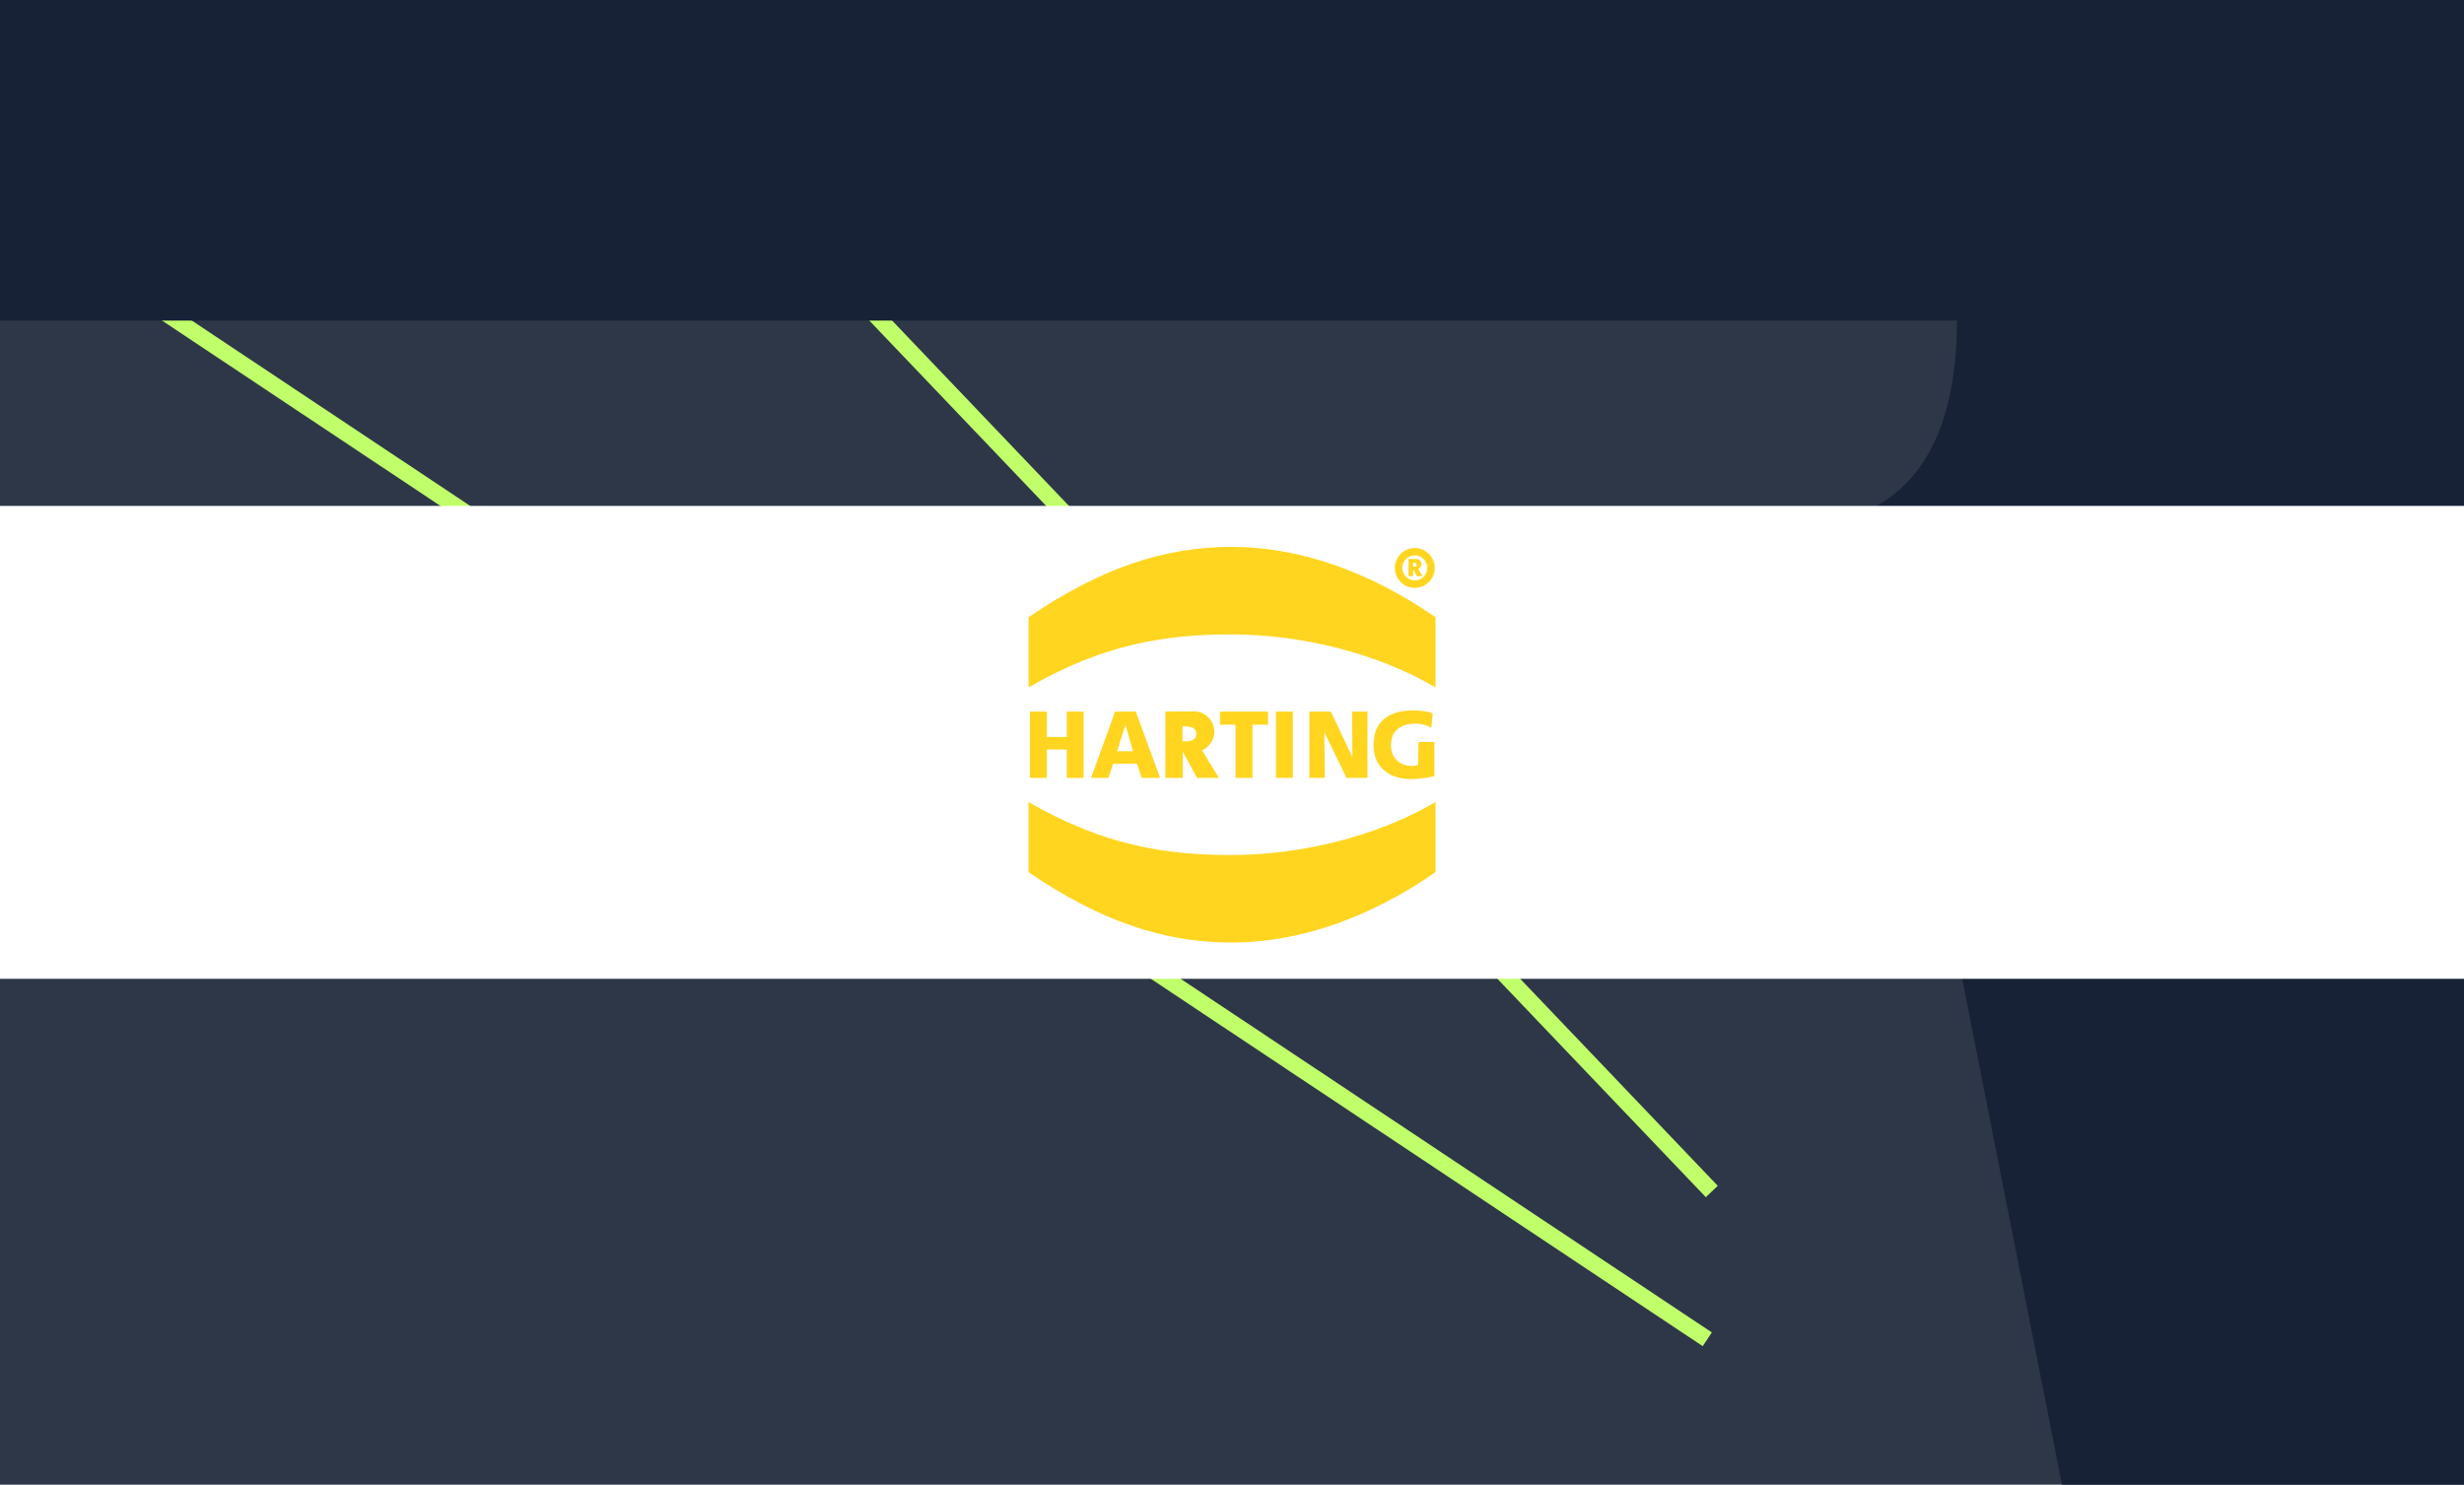 <svg xmlns="http://www.w3.org/2000/svg" fill="none" viewBox="0 0 448 270" height="270" width="448">
<g clip-path="url(#clip0_702_872)">
<rect fill="#2D3748" height="270" width="448"></rect>
<g filter="url(#filter0_d_702_872)">
<line stroke-width="3" stroke="#C0FF6A" y2="243.557" x2="310.414" y1="50.751" x1="20.831"></line>
</g>
<g filter="url(#filter1_d_702_872)">
<line stroke-width="3" stroke="#C0FF6A" y2="216.68" x2="311.234" y1="-35.035" x1="71.085"></line>
</g>
<path fill="#172236" d="M-241.338 -22.299H355.8C487.209 -22.299 487.209 2.438 487.209 77.447C487.209 113.555 476.616 115.749 457.418 132.306C472.314 145.473 492.174 153.253 492.174 174.798L517 292.299H379.301L356.131 174.798H-104.963V292.299H-242L-241.338 -22.299ZM-104.963 95.799H324.685C349.51 95.799 355.8 77.447 355.8 58.295H-104.963V95.799Z"></path>
<rect fill="white" height="86" width="492" y="92" x="-22"></rect>
<path fill="#FFD520" d="M187.264 141.466H190.332V136.297H193.954V141.466H197.022V129.404H193.954V134.02H190.332V129.404H187.264V141.466ZM198.385 141.466H201.497L202.403 138.89H206.72L207.573 141.466H210.931L206.5 129.404H202.746L198.376 141.466H198.385ZM205.999 136.604H203.115L204.601 131.883H204.636L206.008 136.604H205.999ZM211.898 141.466H215.046V136.692L217.657 141.466H221.622L218.562 136.455C219.705 135.945 220.787 134.705 220.787 133.096C220.787 131.022 219.142 129.369 217.094 129.377L211.889 129.395V141.457L211.898 141.466ZM215.002 132.103C216.065 132.103 217.49 132.059 217.49 133.492C217.49 134.776 216.127 134.837 215.002 134.837V132.103ZM224.655 141.466H227.723V131.786H230.554V129.404H221.815V131.786H224.646V141.466H224.655ZM231.996 141.466H235.064V129.404H231.996V141.466ZM238.054 141.466H240.876L240.779 133.219H240.814L244.832 141.466H248.639V129.404H245.834L245.887 137.598H245.852L241.966 129.404H238.062V141.466H238.054ZM260.798 134.943H257.914L257.835 139.084C257.554 139.224 257.158 139.295 256.745 139.295C254.503 139.295 252.903 137.862 252.903 135.488C252.903 132.666 254.942 131.584 257.439 131.584C258.16 131.584 259.286 131.778 260.244 132.358L260.49 129.729C259.373 129.281 257.773 129.193 257.008 129.193C252.788 129.193 249.738 130.942 249.738 135.488C249.738 140.033 253.281 141.677 256.349 141.677C257.404 141.677 258.855 141.642 260.798 141.123V134.943Z" clip-rule="evenodd" fill-rule="evenodd"></path>
<path fill="#FFD520" d="M187 112.251C200.047 103.354 211.634 99.45 223.96 99.45C236.286 99.45 249.14 104.004 261 112.251V124.999C250.089 118.616 236.251 115.372 223.881 115.372C211.511 115.372 200.513 117.245 187.009 124.999V112.251H187Z" clip-rule="evenodd" fill-rule="evenodd"></path>
<path fill="#FFD520" d="M187 158.61C200.047 167.507 211.634 171.411 223.96 171.411C236.286 171.411 249.14 166.856 261 158.61V145.862C250.089 152.245 236.251 155.489 223.881 155.489C211.511 155.489 200.513 153.616 187.009 145.862V158.61H187Z" clip-rule="evenodd" fill-rule="evenodd"></path>
<path fill="#FFD520" d="M257.237 105.56C258.495 105.56 259.514 104.532 259.514 103.275C259.514 102.017 258.495 100.997 257.237 100.997C255.98 100.997 254.96 102.017 254.96 103.275C254.96 104.532 255.98 105.56 257.237 105.56ZM257.237 105.56C258.495 105.56 259.514 104.532 259.514 103.275C259.514 102.017 258.495 100.997 257.237 100.997C255.98 100.997 254.96 102.017 254.96 103.275C254.96 104.532 255.98 105.56 257.237 105.56ZM257.237 106.906C259.233 106.906 260.86 105.279 260.86 103.283C260.86 101.288 259.233 99.661 257.237 99.661C255.242 99.661 253.615 101.288 253.615 103.283C253.615 105.279 255.242 106.906 257.237 106.906ZM257.237 105.56C258.495 105.56 259.514 104.532 259.514 103.275C259.514 102.017 258.495 100.997 257.237 100.997C255.98 100.997 254.96 102.017 254.96 103.275C254.96 104.532 255.98 105.56 257.237 105.56ZM256.921 102.351C257.202 102.351 257.58 102.343 257.58 102.712C257.58 103.046 257.22 103.055 256.921 103.055V102.351ZM256.103 104.769H256.93V103.538L257.615 104.769H258.662L257.853 103.477C258.152 103.345 258.442 103.028 258.442 102.615C258.442 102.079 258.011 101.657 257.466 101.657H256.095V104.769H256.103Z" clip-rule="evenodd" fill-rule="evenodd"></path>
</g>
<defs>
<filter color-interpolation-filters="sRGB" filterUnits="userSpaceOnUse" height="211.303" width="307.245" y="41.503" x="12" id="filter0_d_702_872">
<feFlood result="BackgroundImageFix" flood-opacity="0"></feFlood>
<feColorMatrix result="hardAlpha" values="0 0 0 0 0 0 0 0 0 0 0 0 0 0 0 0 0 0 127 0" type="matrix" in="SourceAlpha"></feColorMatrix>
<feOffset></feOffset>
<feGaussianBlur stdDeviation="4"></feGaussianBlur>
<feComposite operator="out" in2="hardAlpha"></feComposite>
<feColorMatrix values="0 0 0 0 0.753 0 0 0 0 1 0 0 0 0 0.416 0 0 0 0.3 0" type="matrix"></feColorMatrix>
<feBlend result="effect1_dropShadow_702_872" in2="BackgroundImageFix" mode="normal"></feBlend>
<feBlend result="shape" in2="effect1_dropShadow_702_872" in="SourceGraphic" mode="normal"></feBlend>
</filter>
<filter color-interpolation-filters="sRGB" filterUnits="userSpaceOnUse" height="269.786" width="258.319" y="-44.071" x="62" id="filter1_d_702_872">
<feFlood result="BackgroundImageFix" flood-opacity="0"></feFlood>
<feColorMatrix result="hardAlpha" values="0 0 0 0 0 0 0 0 0 0 0 0 0 0 0 0 0 0 127 0" type="matrix" in="SourceAlpha"></feColorMatrix>
<feOffset></feOffset>
<feGaussianBlur stdDeviation="4"></feGaussianBlur>
<feComposite operator="out" in2="hardAlpha"></feComposite>
<feColorMatrix values="0 0 0 0 0.753 0 0 0 0 1 0 0 0 0 0.416 0 0 0 0.3 0" type="matrix"></feColorMatrix>
<feBlend result="effect1_dropShadow_702_872" in2="BackgroundImageFix" mode="normal"></feBlend>
<feBlend result="shape" in2="effect1_dropShadow_702_872" in="SourceGraphic" mode="normal"></feBlend>
</filter>
<clipPath id="clip0_702_872">
<rect fill="white" height="270" width="448"></rect>
</clipPath>
</defs>
</svg>
